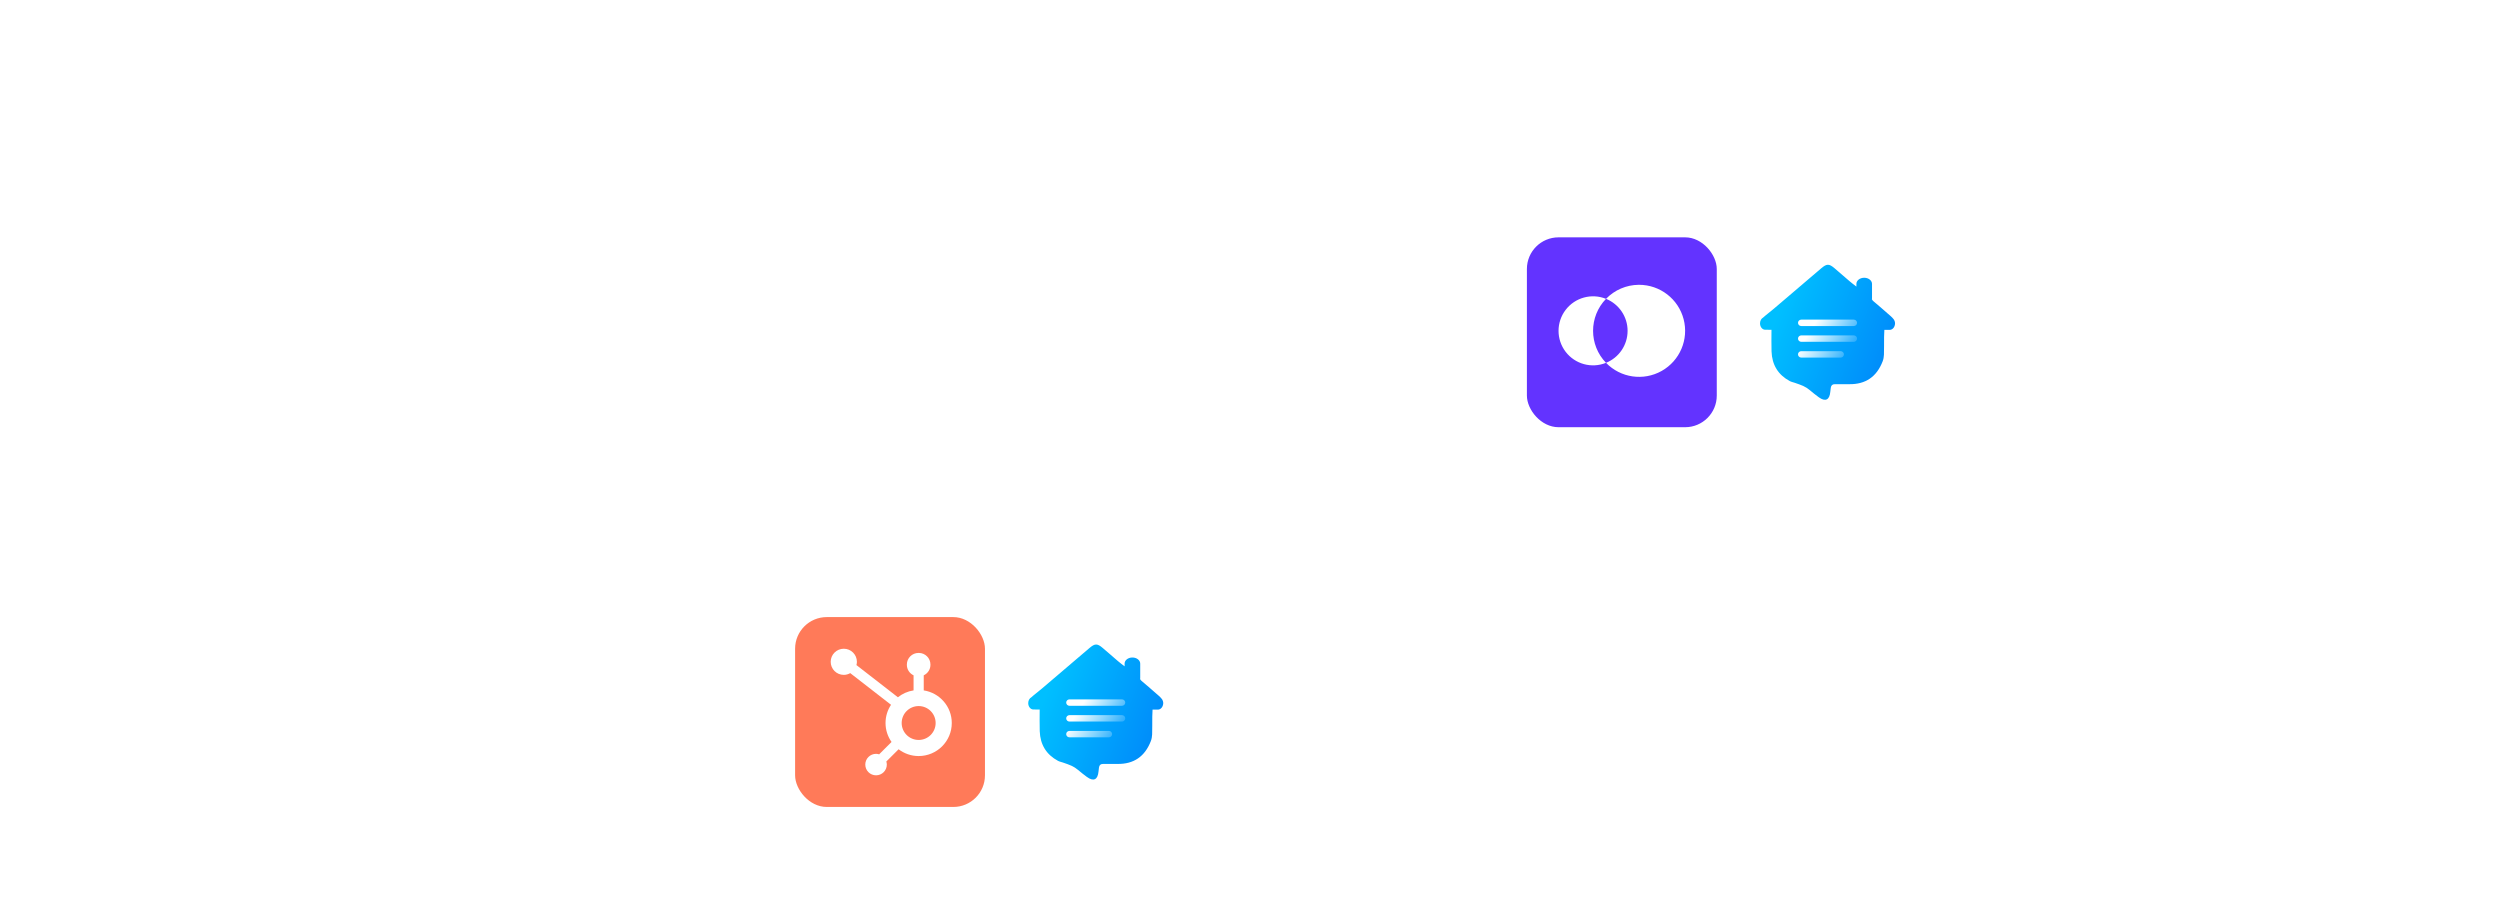<svg width="632" height="232" viewBox="0 0 632 232" fill="none" xmlns="http://www.w3.org/2000/svg">
<g filter="url(#filter0_b_1983_1003)">
<rect x="185" y="140" width="375" height="80" rx="16" fill="white" fill-opacity="0.1"/>
<rect x="185.5" y="140.5" width="374" height="79" rx="15.5" stroke="white" stroke-opacity="0.3"/>
<rect x="185.5" y="140.5" width="374" height="79" rx="15.5" stroke="url(#paint0_radial_1983_1003)"/>
<rect x="201" y="156" width="48" height="48" rx="8" fill="#FF7A59"/>
<path fill-rule="evenodd" clip-rule="evenodd" d="M232.236 187.06C229.865 187.06 227.943 185.142 227.943 182.777C227.943 180.412 229.865 178.494 232.236 178.494C234.607 178.494 236.529 180.412 236.529 182.777C236.529 185.142 234.607 187.06 232.236 187.06ZM233.521 174.532V170.722C234.518 170.252 235.216 169.246 235.216 168.079V167.991C235.216 166.38 233.895 165.061 232.279 165.061H232.192C230.577 165.061 229.255 166.38 229.255 167.991V168.079C229.255 169.246 229.953 170.253 230.95 170.723V174.532C229.466 174.761 228.11 175.372 226.992 176.27L216.507 168.133C216.576 167.868 216.624 167.595 216.625 167.308C216.626 165.484 215.146 164.002 213.316 164C211.487 163.998 210.002 165.475 210 167.3C209.998 169.125 211.478 170.607 213.308 170.609C213.904 170.61 214.456 170.441 214.94 170.166L225.253 178.171C224.377 179.492 223.862 181.074 223.862 182.777C223.862 184.56 224.427 186.21 225.381 187.566L222.245 190.696C221.997 190.621 221.74 190.569 221.467 190.569C219.964 190.569 218.745 191.785 218.745 193.285C218.745 194.784 219.964 196 221.467 196C222.971 196 224.189 194.784 224.189 193.285C224.189 193.013 224.137 192.756 224.063 192.509L227.165 189.414C228.573 190.486 230.327 191.13 232.236 191.13C236.86 191.13 240.609 187.39 240.609 182.777C240.609 178.601 237.533 175.15 233.521 174.532Z" fill="white"/>
<rect x="253" y="156" width="48" height="48" rx="8" fill="url(#paint1_linear_1983_1003)"/>
<path d="M293.865 176.948C293.85 176.908 293.827 176.867 293.804 176.835C293.796 176.819 293.781 176.803 293.773 176.795C293.735 176.739 293.704 176.683 293.658 176.634C293.243 176.104 292.689 175.686 292.182 175.236C290.991 174.191 289.807 173.146 288.585 172.133C288.409 171.98 288.293 171.827 288.216 171.666C288.232 171.586 288.247 171.514 288.247 171.433V167.768C288.247 166.916 287.363 166.216 286.272 166.216C285.181 166.216 284.297 166.908 284.297 167.768V168.451C283.69 167.985 283.129 167.567 282.606 167.117C281.315 166.023 280.047 164.906 278.763 163.805C277.387 162.631 276.796 162.647 275.405 163.829C271.408 167.237 267.419 170.646 263.423 174.046C262.693 174.665 261.947 175.252 261.202 175.855C261.017 176.007 260.864 176.144 260.725 176.273C260.264 176.522 259.941 177.077 259.934 177.728C259.926 178.62 260.51 179.36 261.24 179.36H261.54C261.74 179.376 261.955 179.376 262.209 179.368L262.831 179.376C262.831 181.281 262.785 183.057 262.846 184.834C262.962 188.266 264.537 190.766 267.45 192.334C267.834 192.543 268.303 192.631 268.703 192.768C270.509 193.387 271.4 193.693 272.53 194.641C273.268 195.26 274.014 195.863 274.79 196.426C276.45 197.632 277.518 197.117 277.703 195.043C277.733 194.697 277.772 194.352 277.826 194.006C277.918 193.395 278.256 193.114 278.855 193.122C280.077 193.138 281.299 193.106 282.521 193.122C286.572 193.17 289.415 191.297 290.937 187.334C291.137 186.811 291.244 186.225 291.26 185.662C291.306 184.151 291.283 182.639 291.298 181.128C291.306 180.557 291.344 179.987 291.367 179.384C291.398 179.384 291.421 179.384 291.452 179.384L292.697 179.392C293.35 179.4 293.896 178.837 294.027 178.097C294.111 177.744 294.065 177.342 293.865 176.948Z" fill="url(#paint2_linear_1983_1003)"/>
<g filter="url(#filter1_b_1983_1003)">
<path d="M269.533 181.6C269.533 181.151 269.905 180.788 270.363 180.788H283.637C284.095 180.788 284.467 181.151 284.467 181.6C284.467 182.049 284.095 182.412 283.637 182.412H270.363C269.905 182.412 269.533 182.049 269.533 181.6Z" fill="url(#paint3_linear_1983_1003)"/>
<path d="M269.533 177.612C269.533 177.164 269.905 176.8 270.363 176.8H283.637C284.095 176.8 284.467 177.164 284.467 177.612C284.467 178.061 284.095 178.425 283.637 178.425H270.363C269.905 178.425 269.533 178.061 269.533 177.612Z" fill="url(#paint4_linear_1983_1003)"/>
<path d="M269.533 185.588C269.533 185.139 269.905 184.775 270.363 184.775H280.318C280.777 184.775 281.148 185.139 281.148 185.588C281.148 186.036 280.777 186.4 280.318 186.4H270.363C269.905 186.4 269.533 186.036 269.533 185.588Z" fill="url(#paint5_linear_1983_1003)"/>
</g>
<path d="M325.658 170.778H319.988L318.854 174H317.18L321.932 161.13H323.732L328.466 174H326.792L325.658 170.778ZM320.528 169.338H325.136L322.85 162.624H322.814L320.528 169.338ZM335.465 164.82H336.905V174H335.465V172.902H335.429C334.943 173.55 333.971 174.252 332.405 174.252C330.731 174.252 329.327 173.334 329.327 171.228V164.82H330.767V170.868C330.767 172.056 331.325 172.992 332.765 172.992C334.385 172.992 335.465 171.966 335.465 170.544V164.82ZM342.886 166.08H341.086V171.606C341.086 172.65 341.662 172.83 342.886 172.74V174C342.562 174.072 342.184 174.108 341.806 174.108C340.582 174.108 339.646 173.622 339.646 171.75V166.08H338.296V164.82H339.646V161.76H341.086V164.82H342.886V166.08ZM348.282 174.252C345.474 174.252 343.782 172.272 343.782 169.41C343.782 166.548 345.474 164.568 348.282 164.568C351.072 164.568 352.764 166.548 352.764 169.41C352.764 172.272 351.072 174.252 348.282 174.252ZM348.282 172.992C350.334 172.992 351.324 171.372 351.324 169.41C351.324 167.448 350.334 165.828 348.282 165.828C346.212 165.828 345.222 167.448 345.222 169.41C345.222 171.372 346.212 172.992 348.282 172.992ZM353.913 168.69H358.737V170.13H353.913V168.69ZM364.42 164.568C364.762 164.568 365.014 164.586 365.266 164.622V166.062H365.23C363.232 165.738 361.846 167.142 361.846 169.104V174H360.406V164.82H361.846V166.638H361.882C362.368 165.432 363.106 164.568 364.42 164.568ZM370.13 172.992C371.966 172.992 372.65 171.804 372.812 171.174H374.252C373.784 172.884 372.47 174.252 370.184 174.252C367.394 174.252 365.702 172.29 365.702 169.41C365.702 166.35 367.43 164.568 370.112 164.568C372.992 164.568 374.396 166.53 374.396 169.788H367.142C367.142 171.444 368.132 172.992 370.13 172.992ZM370.112 165.828C368.384 165.828 367.142 167.052 367.142 168.528H372.956C372.956 167.052 371.84 165.828 370.112 165.828ZM380.214 164.568C382.482 164.568 384.318 166.386 384.318 169.41C384.318 172.434 382.482 174.252 380.214 174.252C378.702 174.252 377.838 173.604 377.298 172.812H377.262V177.096H375.822V164.82H377.262V165.954H377.298C377.838 165.252 378.702 164.568 380.214 164.568ZM380.034 172.992C381.924 172.992 382.878 171.21 382.878 169.41C382.878 167.61 381.924 165.828 380.034 165.828C378.324 165.828 377.262 167.25 377.262 169.41C377.262 171.57 378.324 172.992 380.034 172.992ZM385.878 161.13H387.318V174H385.878V161.13ZM397.133 164.82L393.209 174.756C392.813 175.746 392.345 177.096 390.653 177.096C390.077 177.096 389.663 176.988 389.429 176.916V175.836H389.645C390.437 175.908 390.995 175.854 391.481 175.332C391.859 174.918 392.237 174.144 391.877 173.244L388.403 164.82H390.023L392.831 172.308H392.867L395.513 164.82H397.133ZM405.763 166.08H403.963V171.606C403.963 172.65 404.539 172.83 405.763 172.74V174C405.439 174.072 405.061 174.108 404.683 174.108C403.459 174.108 402.523 173.622 402.523 171.75V166.08H401.173V164.82H402.523V161.76H403.963V164.82H405.763V166.08ZM411.159 174.252C408.351 174.252 406.659 172.272 406.659 169.41C406.659 166.548 408.351 164.568 411.159 164.568C413.949 164.568 415.641 166.548 415.641 169.41C415.641 172.272 413.949 174.252 411.159 174.252ZM411.159 172.992C413.211 172.992 414.201 171.372 414.201 169.41C414.201 167.448 413.211 165.828 411.159 165.828C409.089 165.828 408.099 167.448 408.099 169.41C408.099 171.372 409.089 172.992 411.159 172.992ZM419.781 164.82H421.365L423.453 172.434H423.489L425.541 164.82H427.071L429.141 172.434H429.177L431.265 164.82H432.849L429.915 174H428.385L426.315 166.422H426.279L424.245 174H422.715L419.781 164.82ZM437.648 172.992C439.484 172.992 440.168 171.804 440.33 171.174H441.77C441.302 172.884 439.988 174.252 437.702 174.252C434.912 174.252 433.22 172.29 433.22 169.41C433.22 166.35 434.948 164.568 437.63 164.568C440.51 164.568 441.914 166.53 441.914 169.788H434.66C434.66 171.444 435.65 172.992 437.648 172.992ZM437.63 165.828C435.902 165.828 434.66 167.052 434.66 168.528H440.474C440.474 167.052 439.358 165.828 437.63 165.828ZM447.696 164.568C450 164.568 451.836 166.386 451.836 169.41C451.836 172.434 450 174.252 447.696 174.252C446.22 174.252 445.356 173.568 444.816 172.866H444.78V174H443.34V161.13H444.78V166.008H444.816C445.356 165.216 446.22 164.568 447.696 164.568ZM447.552 172.992C449.442 172.992 450.396 171.21 450.396 169.41C450.396 167.61 449.442 165.828 447.552 165.828C445.842 165.828 444.78 167.25 444.78 169.41C444.78 171.57 445.842 172.992 447.552 172.992ZM457.015 168.546C458.653 168.942 460.507 169.212 460.507 171.48C460.507 173.154 458.977 174.252 456.889 174.252C454.081 174.252 452.785 172.92 452.695 170.94H454.135C454.225 171.966 454.585 172.992 456.889 172.992C458.455 172.992 459.067 172.182 459.067 171.57C459.067 170.238 457.861 170.166 456.547 169.842C455.143 169.5 453.055 169.338 453.055 167.178C453.055 165.738 454.333 164.568 456.493 164.568C458.779 164.568 460.003 165.864 460.147 167.448H458.707C458.563 166.746 458.221 165.828 456.493 165.828C455.197 165.828 454.495 166.35 454.495 167.07C454.495 168.15 455.737 168.24 457.015 168.546ZM462.802 163.038C462.406 163.038 461.902 162.732 461.902 162.174C461.902 161.616 462.406 161.31 462.802 161.31C463.216 161.31 463.702 161.616 463.702 162.174C463.702 162.732 463.216 163.038 462.802 163.038ZM462.082 164.82H463.522V174H462.082V164.82ZM469.677 166.08H467.877V171.606C467.877 172.65 468.453 172.83 469.677 172.74V174C469.353 174.072 468.975 174.108 468.597 174.108C467.373 174.108 466.437 173.622 466.437 171.75V166.08H465.087V164.82H466.437V161.76H467.877V164.82H469.677V166.08ZM475.001 172.992C476.837 172.992 477.521 171.804 477.683 171.174H479.123C478.655 172.884 477.341 174.252 475.055 174.252C472.265 174.252 470.573 172.29 470.573 169.41C470.573 166.35 472.301 164.568 474.983 164.568C477.863 164.568 479.267 166.53 479.267 169.788H472.013C472.013 171.444 473.003 172.992 475.001 172.992ZM474.983 165.828C473.255 165.828 472.013 167.052 472.013 168.528H477.827C477.827 167.052 476.711 165.828 474.983 165.828ZM490.813 168.132C490.741 167.124 490.057 165.828 488.221 165.828C486.043 165.828 485.215 167.682 485.215 169.41C485.215 171.138 486.043 172.992 488.221 172.992C490.075 172.992 490.741 171.714 490.813 170.616H492.253C492.127 172.704 490.489 174.252 488.221 174.252C485.539 174.252 483.775 172.29 483.775 169.41C483.775 166.53 485.539 164.568 488.221 164.568C490.489 164.568 492.037 166.08 492.253 168.132H490.813ZM497.609 174.252C494.801 174.252 493.109 172.272 493.109 169.41C493.109 166.548 494.801 164.568 497.609 164.568C500.399 164.568 502.091 166.548 502.091 169.41C502.091 172.272 500.399 174.252 497.609 174.252ZM497.609 172.992C499.661 172.992 500.651 171.372 500.651 169.41C500.651 167.448 499.661 165.828 497.609 165.828C495.539 165.828 494.549 167.448 494.549 169.41C494.549 171.372 495.539 172.992 497.609 172.992ZM508.045 164.568C509.719 164.568 511.123 165.486 511.123 167.592V174H509.683V167.952C509.683 166.764 509.125 165.828 507.685 165.828C506.065 165.828 504.985 166.854 504.985 168.276V174H503.545V164.82H504.985V165.918H505.021C505.507 165.27 506.479 164.568 508.045 164.568ZM516.875 166.08H515.075V171.606C515.075 172.65 515.651 172.83 516.875 172.74V174C516.551 174.072 516.173 174.108 515.795 174.108C514.571 174.108 513.635 173.622 513.635 171.75V166.08H512.285V164.82H513.635V161.76H515.075V164.82H516.875V166.08ZM523.997 167.16C523.997 166.44 523.601 165.828 522.125 165.828C520.379 165.828 519.803 166.332 519.713 167.664H518.273C518.363 165.9 519.461 164.568 522.125 164.568C523.871 164.568 525.437 165.252 525.437 167.466V171.93C525.437 172.65 525.563 173.046 526.481 172.938V173.946C526.103 174.072 525.905 174.09 525.635 174.09C524.771 174.09 524.249 173.856 523.997 172.848H523.961C523.385 173.712 522.359 174.252 520.847 174.252C518.993 174.252 517.823 173.19 517.823 171.642C517.823 169.554 519.371 169.014 521.747 168.564C523.295 168.276 523.997 168.078 523.997 167.16ZM520.991 172.992C522.701 172.992 523.997 172.218 523.997 170.454V168.924C523.727 169.194 522.845 169.446 521.873 169.644C520.091 170.022 519.263 170.472 519.263 171.57C519.263 172.47 519.803 172.992 520.991 172.992ZM534.072 168.132C534 167.124 533.316 165.828 531.48 165.828C529.302 165.828 528.474 167.682 528.474 169.41C528.474 171.138 529.302 172.992 531.48 172.992C533.334 172.992 534 171.714 534.072 170.616H535.512C535.386 172.704 533.748 174.252 531.48 174.252C528.798 174.252 527.034 172.29 527.034 169.41C527.034 166.53 528.798 164.568 531.48 164.568C533.748 164.568 535.296 166.08 535.512 168.132H534.072ZM540.886 166.08H539.086V171.606C539.086 172.65 539.662 172.83 540.886 172.74V174C540.562 174.072 540.184 174.108 539.806 174.108C538.582 174.108 537.646 173.622 537.646 171.75V166.08H536.296V164.82H537.646V161.76H539.086V164.82H540.886V166.08ZM321.86 187.39C320.636 187.3 320.114 187.48 320.114 188.524V189.82H321.86V191.08H320.114V199H318.674V191.08H317.396V189.82H318.674V188.38C318.674 186.508 319.61 186.022 320.834 186.022C321.158 186.022 321.536 186.058 321.86 186.13V187.39ZM326.978 199.252C324.17 199.252 322.478 197.272 322.478 194.41C322.478 191.548 324.17 189.568 326.978 189.568C329.768 189.568 331.46 191.548 331.46 194.41C331.46 197.272 329.768 199.252 326.978 199.252ZM326.978 197.992C329.03 197.992 330.02 196.372 330.02 194.41C330.02 192.448 329.03 190.828 326.978 190.828C324.908 190.828 323.918 192.448 323.918 194.41C323.918 196.372 324.908 197.992 326.978 197.992ZM336.928 189.568C337.27 189.568 337.522 189.586 337.774 189.622V191.062H337.738C335.74 190.738 334.354 192.142 334.354 194.104V199H332.914V189.82H334.354V191.638H334.39C334.876 190.432 335.614 189.568 336.928 189.568ZM348.678 189.568C350.532 189.568 351.432 190.666 351.432 192.592V199H349.992V192.952C349.992 191.764 349.758 190.828 348.318 190.828C346.878 190.828 345.978 191.854 345.978 193.276V199H344.538V192.952C344.538 191.764 344.304 190.828 342.864 190.828C341.424 190.828 340.524 191.854 340.524 193.276V199H339.084V189.82H340.524V190.918H340.56C341.046 190.27 341.838 189.568 343.224 189.568C344.538 189.568 345.294 190.126 345.672 191.152H345.708C346.338 190.288 347.292 189.568 348.678 189.568ZM357.083 193.546C358.721 193.942 360.575 194.212 360.575 196.48C360.575 198.154 359.045 199.252 356.957 199.252C354.149 199.252 352.853 197.92 352.763 195.94H354.203C354.293 196.966 354.653 197.992 356.957 197.992C358.523 197.992 359.135 197.182 359.135 196.57C359.135 195.238 357.929 195.166 356.615 194.842C355.211 194.5 353.123 194.338 353.123 192.178C353.123 190.738 354.401 189.568 356.561 189.568C358.847 189.568 360.071 190.864 360.215 192.448H358.775C358.631 191.746 358.289 190.828 356.561 190.828C355.265 190.828 354.563 191.35 354.563 192.07C354.563 193.15 355.805 193.24 357.083 193.546ZM371.658 189.82H373.098V199H371.658V197.902H371.622C371.136 198.55 370.164 199.252 368.598 199.252C366.924 199.252 365.52 198.334 365.52 196.228V189.82H366.96V195.868C366.96 197.056 367.518 197.992 368.958 197.992C370.578 197.992 371.658 196.966 371.658 195.544V189.82ZM378.81 193.546C380.448 193.942 382.302 194.212 382.302 196.48C382.302 198.154 380.772 199.252 378.684 199.252C375.876 199.252 374.58 197.92 374.49 195.94H375.93C376.02 196.966 376.38 197.992 378.684 197.992C380.25 197.992 380.862 197.182 380.862 196.57C380.862 195.238 379.656 195.166 378.342 194.842C376.938 194.5 374.85 194.338 374.85 192.178C374.85 190.738 376.128 189.568 378.288 189.568C380.574 189.568 381.798 190.864 381.942 192.448H380.502C380.358 191.746 380.016 190.828 378.288 190.828C376.992 190.828 376.29 191.35 376.29 192.07C376.29 193.15 377.532 193.24 378.81 193.546ZM384.597 188.038C384.201 188.038 383.697 187.732 383.697 187.174C383.697 186.616 384.201 186.31 384.597 186.31C385.011 186.31 385.497 186.616 385.497 187.174C385.497 187.732 385.011 188.038 384.597 188.038ZM383.877 189.82H385.317V199H383.877V189.82ZM391.976 189.568C393.65 189.568 395.054 190.486 395.054 192.592V199H393.614V192.952C393.614 191.764 393.056 190.828 391.616 190.828C389.996 190.828 388.916 191.854 388.916 193.276V199H387.476V189.82H388.916V190.918H388.952C389.438 190.27 390.41 189.568 391.976 189.568ZM403.52 189.82H404.96V198.496C404.96 200.944 403.412 202.186 400.892 202.186C398.372 202.186 396.878 200.854 396.734 199.288H398.174C398.354 200.224 399.11 200.926 400.82 200.926C402.53 200.926 403.52 200.188 403.52 198.478V197.092H403.484C402.944 197.884 402.08 198.532 400.568 198.532C398.3 198.532 396.464 197.074 396.464 194.05C396.464 191.026 398.3 189.568 400.568 189.568C402.08 189.568 402.944 190.252 403.484 190.954H403.52V189.82ZM400.748 197.272C402.458 197.272 403.52 196.21 403.52 194.05C403.52 191.89 402.458 190.828 400.748 190.828C398.858 190.828 397.904 192.25 397.904 194.05C397.904 195.85 398.858 197.272 400.748 197.272ZM410.755 186.13H412.375V191.602H419.251V186.13H420.871V199H419.251V193.042H412.375V199H410.755V186.13ZM429.156 189.82H430.596V199H429.156V197.902H429.12C428.634 198.55 427.662 199.252 426.096 199.252C424.422 199.252 423.018 198.334 423.018 196.228V189.82H424.458V195.868C424.458 197.056 425.016 197.992 426.456 197.992C428.076 197.992 429.156 196.966 429.156 195.544V189.82ZM436.938 189.568C439.242 189.568 441.078 191.386 441.078 194.41C441.078 197.434 439.242 199.252 436.938 199.252C435.462 199.252 434.598 198.568 434.058 197.866H434.022V199H432.582V186.13H434.022V191.008H434.058C434.598 190.216 435.462 189.568 436.938 189.568ZM436.794 197.992C438.684 197.992 439.638 196.21 439.638 194.41C439.638 192.61 438.684 190.828 436.794 190.828C435.084 190.828 434.022 192.25 434.022 194.41C434.022 196.57 435.084 197.992 436.794 197.992ZM447.373 191.494C450.271 192.214 452.161 192.7 452.161 195.634C452.161 197.506 450.775 199.252 447.517 199.252C444.475 199.252 442.117 197.632 441.937 194.68H443.557C443.737 196.444 444.817 197.812 447.517 197.812C449.749 197.812 450.541 196.786 450.541 195.634C450.541 193.87 449.587 193.546 446.707 192.88C444.781 192.43 442.477 191.764 442.477 189.262C442.477 187.228 444.043 185.878 446.887 185.878C449.623 185.878 451.531 187.282 451.747 189.946H450.127C449.893 188.218 448.921 187.318 446.887 187.318C445.069 187.318 444.097 188.02 444.097 189.082C444.097 190.792 445.483 191.026 447.373 191.494ZM458.191 189.568C460.459 189.568 462.295 191.386 462.295 194.41C462.295 197.434 460.459 199.252 458.191 199.252C456.679 199.252 455.815 198.604 455.275 197.812H455.239V202.096H453.799V189.82H455.239V190.954H455.275C455.815 190.252 456.679 189.568 458.191 189.568ZM458.011 197.992C459.901 197.992 460.855 196.21 460.855 194.41C460.855 192.61 459.901 190.828 458.011 190.828C456.301 190.828 455.239 192.25 455.239 194.41C455.239 196.57 456.301 197.992 458.011 197.992ZM467.779 199.252C464.971 199.252 463.279 197.272 463.279 194.41C463.279 191.548 464.971 189.568 467.779 189.568C470.569 189.568 472.261 191.548 472.261 194.41C472.261 197.272 470.569 199.252 467.779 199.252ZM467.779 197.992C469.831 197.992 470.821 196.372 470.821 194.41C470.821 192.448 469.831 190.828 467.779 190.828C465.709 190.828 464.719 192.448 464.719 194.41C464.719 196.372 465.709 197.992 467.779 197.992ZM477.535 191.08H475.735V196.606C475.735 197.65 476.311 197.83 477.535 197.74V199C477.211 199.072 476.833 199.108 476.455 199.108C475.231 199.108 474.295 198.622 474.295 196.75V191.08H472.945V189.82H474.295V186.76H475.735V189.82H477.535V191.08Z" fill="white"/>
</g>
<g filter="url(#filter2_b_1983_1003)">
<rect x="72" y="44" width="430" height="80" rx="16" fill="white" fill-opacity="0.1"/>
<rect x="72.5" y="44.5" width="429" height="79" rx="15.5" stroke="white" stroke-opacity="0.3"/>
<rect x="72.5" y="44.5" width="429" height="79" rx="15.5" stroke="url(#paint6_radial_1983_1003)"/>
<path d="M92.68 78V66.57H88.396V65.13H98.584V66.57H94.3V78H92.68ZM102.637 68.568C102.979 68.568 103.231 68.586 103.483 68.622V70.062H103.447C101.449 69.738 100.063 71.142 100.063 73.104V78H98.623V68.82H100.063V70.638H100.099C100.585 69.432 101.323 68.568 102.637 68.568ZM110.057 71.16C110.057 70.44 109.661 69.828 108.185 69.828C106.439 69.828 105.863 70.332 105.773 71.664H104.333C104.423 69.9 105.521 68.568 108.185 68.568C109.931 68.568 111.497 69.252 111.497 71.466V75.93C111.497 76.65 111.623 77.046 112.541 76.938V77.946C112.163 78.072 111.965 78.09 111.695 78.09C110.831 78.09 110.309 77.856 110.057 76.848H110.021C109.445 77.712 108.419 78.252 106.907 78.252C105.053 78.252 103.883 77.19 103.883 75.642C103.883 73.554 105.431 73.014 107.807 72.564C109.355 72.276 110.057 72.078 110.057 71.16ZM107.051 76.992C108.761 76.992 110.057 76.218 110.057 74.454V72.924C109.787 73.194 108.905 73.446 107.933 73.644C106.151 74.022 105.323 74.472 105.323 75.57C105.323 76.47 105.863 76.992 107.051 76.992ZM118.117 68.568C119.791 68.568 121.195 69.486 121.195 71.592V78H119.755V71.952C119.755 70.764 119.197 69.828 117.757 69.828C116.137 69.828 115.057 70.854 115.057 72.276V78H113.617V68.82H115.057V69.918H115.093C115.579 69.27 116.551 68.568 118.117 68.568ZM126.853 72.546C128.491 72.942 130.345 73.212 130.345 75.48C130.345 77.154 128.815 78.252 126.727 78.252C123.919 78.252 122.623 76.92 122.533 74.94H123.973C124.063 75.966 124.423 76.992 126.727 76.992C128.293 76.992 128.905 76.182 128.905 75.57C128.905 74.238 127.699 74.166 126.385 73.842C124.981 73.5 122.893 73.338 122.893 71.178C122.893 69.738 124.171 68.568 126.331 68.568C128.617 68.568 129.841 69.864 129.985 71.448H128.545C128.401 70.746 128.059 69.828 126.331 69.828C125.035 69.828 124.333 70.35 124.333 71.07C124.333 72.15 125.575 72.24 126.853 72.546ZM138.432 72.132C138.36 71.124 137.676 69.828 135.84 69.828C133.662 69.828 132.834 71.682 132.834 73.41C132.834 75.138 133.662 76.992 135.84 76.992C137.694 76.992 138.36 75.714 138.432 74.616H139.872C139.746 76.704 138.108 78.252 135.84 78.252C133.158 78.252 131.394 76.29 131.394 73.41C131.394 70.53 133.158 68.568 135.84 68.568C138.108 68.568 139.656 70.08 139.872 72.132H138.432ZM145.264 68.568C145.606 68.568 145.858 68.586 146.11 68.622V70.062H146.074C144.076 69.738 142.69 71.142 142.69 73.104V78H141.25V68.82H142.69V70.638H142.726C143.212 69.432 143.95 68.568 145.264 68.568ZM148.32 67.038C147.924 67.038 147.42 66.732 147.42 66.174C147.42 65.616 147.924 65.31 148.32 65.31C148.734 65.31 149.22 65.616 149.22 66.174C149.22 66.732 148.734 67.038 148.32 67.038ZM147.6 68.82H149.04V78H147.6V68.82ZM155.379 68.568C157.683 68.568 159.519 70.386 159.519 73.41C159.519 76.434 157.683 78.252 155.379 78.252C153.903 78.252 153.039 77.568 152.499 76.866H152.463V78H151.023V65.13H152.463V70.008H152.499C153.039 69.216 153.903 68.568 155.379 68.568ZM155.235 76.992C157.125 76.992 158.079 75.21 158.079 73.41C158.079 71.61 157.125 69.828 155.235 69.828C153.525 69.828 152.463 71.25 152.463 73.41C152.463 75.57 153.525 76.992 155.235 76.992ZM164.878 76.992C166.714 76.992 167.398 75.804 167.56 75.174H169C168.532 76.884 167.218 78.252 164.932 78.252C162.142 78.252 160.45 76.29 160.45 73.41C160.45 70.35 162.178 68.568 164.86 68.568C167.74 68.568 169.144 70.53 169.144 73.788H161.89C161.89 75.444 162.88 76.992 164.878 76.992ZM164.86 69.828C163.132 69.828 161.89 71.052 161.89 72.528H167.704C167.704 71.052 166.588 69.828 164.86 69.828ZM183.894 78H182.184L181.158 76.74C180.312 77.658 179.196 78.252 177.738 78.252C175.272 78.252 173.886 76.794 173.886 74.832C173.886 72.96 175.182 71.862 176.496 71.034C175.614 69.936 175.002 69.018 175.002 67.848C175.002 66.39 175.956 64.896 178.026 64.878C179.97 64.86 181.05 66.39 181.05 67.848C181.05 69.306 180.078 70.224 178.404 71.232L181.032 74.472C181.392 73.698 181.644 72.816 181.77 71.916H183.21C183.048 73.14 182.67 74.49 181.986 75.642L183.894 78ZM178.026 66.318C177.018 66.318 176.442 67.074 176.442 67.956C176.442 68.73 176.982 69.486 177.666 70.332C178.854 69.63 179.61 69.054 179.61 67.956C179.61 67.074 179.034 66.318 178.026 66.318ZM177.738 76.812C178.8 76.812 179.628 76.362 180.258 75.642L177.216 71.934C176.064 72.708 175.326 73.608 175.326 74.832C175.326 75.858 176.154 76.812 177.738 76.812ZM192.356 68.568C192.698 68.568 192.95 68.586 193.202 68.622V70.062H193.166C191.168 69.738 189.782 71.142 189.782 73.104V78H188.342V68.82H189.782V70.638H189.818C190.304 69.432 191.042 68.568 192.356 68.568ZM198.066 76.992C199.902 76.992 200.586 75.804 200.748 75.174H202.188C201.72 76.884 200.406 78.252 198.12 78.252C195.33 78.252 193.638 76.29 193.638 73.41C193.638 70.35 195.366 68.568 198.048 68.568C200.928 68.568 202.332 70.53 202.332 73.788H195.078C195.078 75.444 196.068 76.992 198.066 76.992ZM198.048 69.828C196.32 69.828 195.078 71.052 195.078 72.528H200.892C200.892 71.052 199.776 69.828 198.048 69.828ZM207.484 72.546C209.122 72.942 210.976 73.212 210.976 75.48C210.976 77.154 209.446 78.252 207.358 78.252C204.55 78.252 203.254 76.92 203.164 74.94H204.604C204.694 75.966 205.054 76.992 207.358 76.992C208.924 76.992 209.536 76.182 209.536 75.57C209.536 74.238 208.33 74.166 207.016 73.842C205.612 73.5 203.524 73.338 203.524 71.178C203.524 69.738 204.802 68.568 206.962 68.568C209.248 68.568 210.472 69.864 210.616 71.448H209.176C209.032 70.746 208.69 69.828 206.962 69.828C205.666 69.828 204.964 70.35 204.964 71.07C204.964 72.15 206.206 72.24 207.484 72.546ZM216.763 68.568C219.031 68.568 220.867 70.386 220.867 73.41C220.867 76.434 219.031 78.252 216.763 78.252C215.251 78.252 214.387 77.604 213.847 76.812H213.811V81.096H212.371V68.82H213.811V69.954H213.847C214.387 69.252 215.251 68.568 216.763 68.568ZM216.583 76.992C218.473 76.992 219.427 75.21 219.427 73.41C219.427 71.61 218.473 69.828 216.583 69.828C214.873 69.828 213.811 71.25 213.811 73.41C213.811 75.57 214.873 76.992 216.583 76.992ZM226.351 78.252C223.543 78.252 221.851 76.272 221.851 73.41C221.851 70.548 223.543 68.568 226.351 68.568C229.141 68.568 230.833 70.548 230.833 73.41C230.833 76.272 229.141 78.252 226.351 78.252ZM226.351 76.992C228.403 76.992 229.393 75.372 229.393 73.41C229.393 71.448 228.403 69.828 226.351 69.828C224.281 69.828 223.291 71.448 223.291 73.41C223.291 75.372 224.281 76.992 226.351 76.992ZM236.787 68.568C238.461 68.568 239.865 69.486 239.865 71.592V78H238.425V71.952C238.425 70.764 237.867 69.828 236.427 69.828C234.807 69.828 233.727 70.854 233.727 72.276V78H232.287V68.82H233.727V69.918H233.763C234.249 69.27 235.221 68.568 236.787 68.568ZM248.331 65.13H249.771V78H248.331V76.866H248.295C247.755 77.568 246.891 78.252 245.415 78.252C243.111 78.252 241.275 76.434 241.275 73.41C241.275 70.386 243.111 68.568 245.415 68.568C246.891 68.568 247.755 69.216 248.295 70.008H248.331V65.13ZM245.559 76.992C247.269 76.992 248.331 75.57 248.331 73.41C248.331 71.25 247.269 69.828 245.559 69.828C243.669 69.828 242.715 71.61 242.715 73.41C242.715 75.21 243.669 76.992 245.559 76.992ZM259.345 70.08H257.545V75.606C257.545 76.65 258.121 76.83 259.345 76.74V78C259.021 78.072 258.643 78.108 258.265 78.108C257.041 78.108 256.105 77.622 256.105 75.75V70.08H254.755V68.82H256.105V65.76H257.545V68.82H259.345V70.08ZM264.741 78.252C261.933 78.252 260.241 76.272 260.241 73.41C260.241 70.548 261.933 68.568 264.741 68.568C267.531 68.568 269.223 70.548 269.223 73.41C269.223 76.272 267.531 78.252 264.741 78.252ZM264.741 76.992C266.793 76.992 267.783 75.372 267.783 73.41C267.783 71.448 266.793 69.828 264.741 69.828C262.671 69.828 261.681 71.448 261.681 73.41C261.681 75.372 262.671 76.992 264.741 76.992ZM280.311 78.252C276.531 78.252 274.011 75.426 274.011 71.556C274.011 67.686 276.531 64.878 280.311 64.878C284.091 64.878 286.611 67.686 286.611 71.556C286.611 75.426 284.091 78.252 280.311 78.252ZM280.311 76.812C283.551 76.812 284.991 74.328 284.991 71.556C284.991 68.784 283.551 66.318 280.311 66.318C277.071 66.318 275.631 68.784 275.631 71.556C275.631 74.328 277.071 76.812 280.311 76.812ZM292.718 68.568C294.986 68.568 296.822 70.386 296.822 73.41C296.822 76.434 294.986 78.252 292.718 78.252C291.206 78.252 290.342 77.604 289.802 76.812H289.766V81.096H288.326V68.82H289.766V69.954H289.802C290.342 69.252 291.206 68.568 292.718 68.568ZM292.538 76.992C294.428 76.992 295.382 75.21 295.382 73.41C295.382 71.61 294.428 69.828 292.538 69.828C290.828 69.828 289.766 71.25 289.766 73.41C289.766 75.57 290.828 76.992 292.538 76.992ZM302.234 76.992C304.07 76.992 304.754 75.804 304.916 75.174H306.356C305.888 76.884 304.574 78.252 302.288 78.252C299.498 78.252 297.806 76.29 297.806 73.41C297.806 70.35 299.534 68.568 302.216 68.568C305.096 68.568 306.5 70.53 306.5 73.788H299.246C299.246 75.444 300.236 76.992 302.234 76.992ZM302.216 69.828C300.488 69.828 299.246 71.052 299.246 72.528H305.06C305.06 71.052 303.944 69.828 302.216 69.828ZM312.426 68.568C314.1 68.568 315.504 69.486 315.504 71.592V78H314.064V71.952C314.064 70.764 313.506 69.828 312.066 69.828C310.446 69.828 309.366 70.854 309.366 72.276V78H307.926V68.82H309.366V69.918H309.402C309.888 69.27 310.86 68.568 312.426 68.568ZM321.255 78V65.13H326.367C328.725 65.13 330.543 66.174 330.543 68.874C330.543 71.574 328.725 72.618 326.367 72.618H322.875V78H321.255ZM322.875 66.57V71.178H326.547C328.149 71.178 328.923 70.44 328.923 68.874C328.923 67.308 328.149 66.57 326.547 66.57H322.875ZM336.385 68.568C338.059 68.568 339.463 69.486 339.463 71.592V78H338.023V71.952C338.023 70.764 337.465 69.828 336.025 69.828C334.405 69.828 333.325 70.854 333.325 72.276V78H331.885V65.13H333.325V69.918H333.361C333.847 69.27 334.819 68.568 336.385 68.568ZM345.372 78.252C342.564 78.252 340.872 76.272 340.872 73.41C340.872 70.548 342.564 68.568 345.372 68.568C348.162 68.568 349.854 70.548 349.854 73.41C349.854 76.272 348.162 78.252 345.372 78.252ZM345.372 76.992C347.424 76.992 348.414 75.372 348.414 73.41C348.414 71.448 347.424 69.828 345.372 69.828C343.302 69.828 342.312 71.448 342.312 73.41C342.312 75.372 343.302 76.992 345.372 76.992ZM355.808 68.568C357.482 68.568 358.886 69.486 358.886 71.592V78H357.446V71.952C357.446 70.764 356.888 69.828 355.448 69.828C353.828 69.828 352.748 70.854 352.748 72.276V78H351.308V68.82H352.748V69.918H352.784C353.27 69.27 354.242 68.568 355.808 68.568ZM364.724 76.992C366.56 76.992 367.244 75.804 367.406 75.174H368.846C368.378 76.884 367.064 78.252 364.778 78.252C361.988 78.252 360.296 76.29 360.296 73.41C360.296 70.35 362.024 68.568 364.706 68.568C367.586 68.568 368.99 70.53 368.99 73.788H361.736C361.736 75.444 362.726 76.992 364.724 76.992ZM364.706 69.828C362.978 69.828 361.736 71.052 361.736 72.528H367.55C367.55 71.052 366.434 69.828 364.706 69.828ZM88.036 93.82H89.602L92.14 101.56H92.158L94.696 93.82H96.262L92.968 103H91.33L88.036 93.82ZM101.089 103.252C98.281 103.252 96.589 101.272 96.589 98.41C96.589 95.548 98.281 93.568 101.089 93.568C103.879 93.568 105.571 95.548 105.571 98.41C105.571 101.272 103.879 103.252 101.089 103.252ZM101.089 101.992C103.141 101.992 104.131 100.372 104.131 98.41C104.131 96.448 103.141 94.828 101.089 94.828C99.019 94.828 98.029 96.448 98.029 98.41C98.029 100.372 99.019 101.992 101.089 101.992ZM107.925 92.038C107.529 92.038 107.025 91.732 107.025 91.174C107.025 90.616 107.529 90.31 107.925 90.31C108.339 90.31 108.825 90.616 108.825 91.174C108.825 91.732 108.339 92.038 107.925 92.038ZM107.205 93.82H108.645V103H107.205V93.82ZM117.32 97.132C117.248 96.124 116.564 94.828 114.728 94.828C112.55 94.828 111.722 96.682 111.722 98.41C111.722 100.138 112.55 101.992 114.728 101.992C116.582 101.992 117.248 100.714 117.32 99.616H118.76C118.634 101.704 116.996 103.252 114.728 103.252C112.046 103.252 110.282 101.29 110.282 98.41C110.282 95.53 112.046 93.568 114.728 93.568C116.996 93.568 118.544 95.08 118.76 97.132H117.32ZM124.044 101.992C125.88 101.992 126.564 100.804 126.726 100.174H128.166C127.698 101.884 126.384 103.252 124.098 103.252C121.308 103.252 119.616 101.29 119.616 98.41C119.616 95.35 121.344 93.568 124.026 93.568C126.906 93.568 128.31 95.53 128.31 98.788H121.056C121.056 100.444 122.046 101.992 124.044 101.992ZM124.026 94.828C122.298 94.828 121.056 96.052 121.056 97.528H126.87C126.87 96.052 125.754 94.828 124.026 94.828ZM139.33 93.568C141.184 93.568 142.084 94.666 142.084 96.592V103H140.644V96.952C140.644 95.764 140.41 94.828 138.97 94.828C137.53 94.828 136.63 95.854 136.63 97.276V103H135.19V96.952C135.19 95.764 134.956 94.828 133.516 94.828C132.076 94.828 131.176 95.854 131.176 97.276V103H129.736V93.82H131.176V94.918H131.212C131.698 94.27 132.49 93.568 133.876 93.568C135.19 93.568 135.946 94.126 136.324 95.152H136.36C136.99 94.288 137.944 93.568 139.33 93.568ZM149.626 96.16C149.626 95.44 149.23 94.828 147.754 94.828C146.008 94.828 145.432 95.332 145.342 96.664H143.902C143.992 94.9 145.09 93.568 147.754 93.568C149.5 93.568 151.066 94.252 151.066 96.466V100.93C151.066 101.65 151.192 102.046 152.11 101.938V102.946C151.732 103.072 151.534 103.09 151.264 103.09C150.4 103.09 149.878 102.856 149.626 101.848H149.59C149.014 102.712 147.988 103.252 146.476 103.252C144.622 103.252 143.452 102.19 143.452 100.642C143.452 98.554 145 98.014 147.376 97.564C148.924 97.276 149.626 97.078 149.626 96.16ZM146.62 101.992C148.33 101.992 149.626 101.218 149.626 99.454V97.924C149.356 98.194 148.474 98.446 147.502 98.644C145.72 99.022 144.892 99.472 144.892 100.57C144.892 101.47 145.432 101.992 146.62 101.992ZM154.085 92.038C153.689 92.038 153.185 91.732 153.185 91.174C153.185 90.616 153.689 90.31 154.085 90.31C154.499 90.31 154.985 90.616 154.985 91.174C154.985 91.732 154.499 92.038 154.085 92.038ZM153.365 93.82H154.805V103H153.365V93.82ZM156.843 90.13H158.283V103H156.843V90.13ZM164.048 97.546C165.686 97.942 167.54 98.212 167.54 100.48C167.54 102.154 166.01 103.252 163.922 103.252C161.114 103.252 159.818 101.92 159.728 99.94H161.168C161.258 100.966 161.618 101.992 163.922 101.992C165.488 101.992 166.1 101.182 166.1 100.57C166.1 99.238 164.894 99.166 163.58 98.842C162.176 98.5 160.088 98.338 160.088 96.178C160.088 94.738 161.366 93.568 163.526 93.568C165.812 93.568 167.036 94.864 167.18 96.448H165.74C165.596 95.746 165.254 94.828 163.526 94.828C162.23 94.828 161.528 95.35 161.528 96.07C161.528 97.15 162.77 97.24 164.048 97.546ZM171.621 93.82H173.205L175.293 101.434H175.329L177.381 93.82H178.911L180.981 101.434H181.017L183.105 93.82H184.689L181.755 103H180.225L178.155 95.422H178.119L176.085 103H174.555L171.621 93.82ZM186.658 92.038C186.262 92.038 185.758 91.732 185.758 91.174C185.758 90.616 186.262 90.31 186.658 90.31C187.072 90.31 187.558 90.616 187.558 91.174C187.558 91.732 187.072 92.038 186.658 92.038ZM185.938 93.82H187.378V103H185.938V93.82ZM193.533 95.08H191.733V100.606C191.733 101.65 192.309 101.83 193.533 101.74V103C193.209 103.072 192.831 103.108 192.453 103.108C191.229 103.108 190.293 102.622 190.293 100.75V95.08H188.943V93.82H190.293V90.76H191.733V93.82H193.533V95.08ZM199.539 93.568C201.213 93.568 202.617 94.486 202.617 96.592V103H201.177V96.952C201.177 95.764 200.619 94.828 199.179 94.828C197.559 94.828 196.479 95.854 196.479 97.276V103H195.039V90.13H196.479V94.918H196.515C197.001 94.27 197.973 93.568 199.539 93.568ZM212.994 95.494C215.892 96.214 217.782 96.7 217.782 99.634C217.782 101.506 216.396 103.252 213.138 103.252C210.096 103.252 207.738 101.632 207.558 98.68H209.178C209.358 100.444 210.438 101.812 213.138 101.812C215.37 101.812 216.162 100.786 216.162 99.634C216.162 97.87 215.208 97.546 212.328 96.88C210.402 96.43 208.098 95.764 208.098 93.262C208.098 91.228 209.664 89.878 212.508 89.878C215.244 89.878 217.152 91.282 217.368 93.946H215.748C215.514 92.218 214.542 91.318 212.508 91.318C210.69 91.318 209.718 92.02 209.718 93.082C209.718 94.792 211.104 95.026 212.994 95.494ZM222.477 103V91.57H218.193V90.13H228.381V91.57H224.097V103H222.477ZM235.824 99.778H230.154L229.02 103H227.346L232.098 90.13H233.898L238.632 103H236.958L235.824 99.778ZM230.694 98.338H235.302L233.016 91.624H232.98L230.694 98.338ZM240.026 103V90.13H242.006L248.432 100.732H248.468V90.13H250.088V103H248.108L241.682 92.434H241.646V103H240.026Z" fill="white"/>
<rect x="386" y="60" width="48" height="48" rx="8" fill="#6333FF"/>
<path d="M414.364 72C419.654 72.001 424.278 75.569 425.619 80.686C426.96 85.803 424.68 91.181 420.07 93.775C415.46 96.369 409.68 95.526 406.002 91.724C409.299 90.391 411.456 87.191 411.456 83.635C411.456 80.079 409.299 76.879 406.002 75.546C408.168 73.302 411.145 72.025 414.26 72L414.364 72ZM395.789 78.341C398.175 75.214 402.357 74.07 406.002 75.546C401.639 80.056 401.639 87.214 406.002 91.724C402.357 93.2 398.175 92.056 395.789 88.929C393.404 85.803 393.404 81.467 395.789 78.341Z" fill="white"/>
<rect x="438" y="60" width="48" height="48" rx="8" fill="url(#paint7_linear_1983_1003)"/>
<path d="M478.865 80.948C478.85 80.908 478.827 80.868 478.804 80.835C478.796 80.819 478.781 80.803 478.773 80.795C478.735 80.739 478.704 80.683 478.658 80.634C478.243 80.104 477.689 79.686 477.182 79.236C475.991 78.191 474.807 77.146 473.585 76.133C473.409 75.98 473.293 75.827 473.216 75.666C473.232 75.586 473.247 75.514 473.247 75.433V71.768C473.247 70.916 472.363 70.216 471.272 70.216C470.181 70.216 469.297 70.907 469.297 71.768V72.451C468.69 71.985 468.129 71.567 467.606 71.117C466.315 70.023 465.047 68.906 463.763 67.805C462.387 66.631 461.796 66.647 460.405 67.829C456.408 71.237 452.419 74.646 448.423 78.046C447.693 78.665 446.947 79.252 446.202 79.855C446.017 80.007 445.864 80.144 445.725 80.273C445.264 80.522 444.941 81.076 444.934 81.728C444.926 82.62 445.51 83.359 446.24 83.359H446.54C446.74 83.376 446.955 83.376 447.209 83.368L447.831 83.376C447.831 85.281 447.785 87.057 447.846 88.834C447.962 92.266 449.537 94.766 452.45 96.334C452.834 96.543 453.303 96.631 453.703 96.768C455.509 97.387 456.4 97.692 457.53 98.641C458.268 99.26 459.014 99.863 459.79 100.426C461.45 101.632 462.518 101.117 462.703 99.043C462.733 98.697 462.772 98.352 462.826 98.006C462.918 97.395 463.256 97.114 463.855 97.122C465.077 97.138 466.299 97.106 467.521 97.122C471.572 97.17 474.415 95.297 475.937 91.334C476.137 90.811 476.244 90.225 476.26 89.662C476.306 88.151 476.283 86.639 476.298 85.128C476.306 84.557 476.344 83.987 476.367 83.384C476.398 83.384 476.421 83.384 476.452 83.384L477.697 83.392C478.35 83.4 478.896 82.837 479.027 82.097C479.111 81.744 479.065 81.342 478.865 80.948Z" fill="url(#paint8_linear_1983_1003)"/>
<g filter="url(#filter3_b_1983_1003)">
<path d="M454.533 85.6C454.533 85.151 454.905 84.788 455.363 84.788H468.637C469.095 84.788 469.467 85.151 469.467 85.6C469.467 86.049 469.095 86.412 468.637 86.412H455.363C454.905 86.412 454.533 86.049 454.533 85.6Z" fill="url(#paint9_linear_1983_1003)"/>
<path d="M454.533 81.612C454.533 81.164 454.905 80.8 455.363 80.8H468.637C469.095 80.8 469.467 81.164 469.467 81.612C469.467 82.061 469.095 82.425 468.637 82.425H455.363C454.905 82.425 454.533 82.061 454.533 81.612Z" fill="url(#paint10_linear_1983_1003)"/>
<path d="M454.533 89.588C454.533 89.139 454.905 88.775 455.363 88.775H465.318C465.777 88.775 466.148 89.139 466.148 89.588C466.148 90.036 465.777 90.4 465.318 90.4H455.363C454.905 90.4 454.533 90.036 454.533 89.588Z" fill="url(#paint11_linear_1983_1003)"/>
</g>
</g>
<defs>
<filter id="filter0_b_1983_1003" x="179" y="134" width="387" height="92" filterUnits="userSpaceOnUse" color-interpolation-filters="sRGB">
<feFlood flood-opacity="0" result="BackgroundImageFix"/>
<feGaussianBlur in="BackgroundImageFix" stdDeviation="3"/>
<feComposite in2="SourceAlpha" operator="in" result="effect1_backgroundBlur_1983_1003"/>
<feBlend mode="normal" in="SourceGraphic" in2="effect1_backgroundBlur_1983_1003" result="shape"/>
</filter>
<filter id="filter1_b_1983_1003" x="249.533" y="156.8" width="54.934" height="49.6" filterUnits="userSpaceOnUse" color-interpolation-filters="sRGB">
<feFlood flood-opacity="0" result="BackgroundImageFix"/>
<feGaussianBlur in="BackgroundImageFix" stdDeviation="10"/>
<feComposite in2="SourceAlpha" operator="in" result="effect1_backgroundBlur_1983_1003"/>
<feBlend mode="normal" in="SourceGraphic" in2="effect1_backgroundBlur_1983_1003" result="shape"/>
</filter>
<filter id="filter2_b_1983_1003" x="66" y="38" width="442" height="92" filterUnits="userSpaceOnUse" color-interpolation-filters="sRGB">
<feFlood flood-opacity="0" result="BackgroundImageFix"/>
<feGaussianBlur in="BackgroundImageFix" stdDeviation="3"/>
<feComposite in2="SourceAlpha" operator="in" result="effect1_backgroundBlur_1983_1003"/>
<feBlend mode="normal" in="SourceGraphic" in2="effect1_backgroundBlur_1983_1003" result="shape"/>
</filter>
<filter id="filter3_b_1983_1003" x="434.533" y="60.8" width="54.934" height="49.6" filterUnits="userSpaceOnUse" color-interpolation-filters="sRGB">
<feFlood flood-opacity="0" result="BackgroundImageFix"/>
<feGaussianBlur in="BackgroundImageFix" stdDeviation="10"/>
<feComposite in2="SourceAlpha" operator="in" result="effect1_backgroundBlur_1983_1003"/>
<feBlend mode="normal" in="SourceGraphic" in2="effect1_backgroundBlur_1983_1003" result="shape"/>
</filter>
<radialGradient id="paint0_radial_1983_1003" cx="0" cy="0" r="1" gradientUnits="userSpaceOnUse" gradientTransform="translate(545.099 140) rotate(90) scale(53.333 250)">
<stop stop-color="white"/>
<stop offset="1" stop-color="white" stop-opacity="0"/>
</radialGradient>
<linearGradient id="paint1_linear_1983_1003" x1="277" y1="156" x2="277" y2="204" gradientUnits="userSpaceOnUse">
<stop stop-color="white"/>
<stop offset="1" stop-color="white"/>
</linearGradient>
<linearGradient id="paint2_linear_1983_1003" x1="266.135" y1="170.874" x2="294.029" y2="181.649" gradientUnits="userSpaceOnUse">
<stop stop-color="#00BFFF"/>
<stop offset="1" stop-color="#008CFA"/>
</linearGradient>
<linearGradient id="paint3_linear_1983_1003" x1="272.852" y1="179.311" x2="284.373" y2="186.55" gradientUnits="userSpaceOnUse">
<stop stop-color="white"/>
<stop offset="1" stop-color="white" stop-opacity="0"/>
</linearGradient>
<linearGradient id="paint4_linear_1983_1003" x1="272.852" y1="179.311" x2="284.373" y2="186.55" gradientUnits="userSpaceOnUse">
<stop stop-color="white"/>
<stop offset="1" stop-color="white" stop-opacity="0"/>
</linearGradient>
<linearGradient id="paint5_linear_1983_1003" x1="272.852" y1="179.311" x2="284.373" y2="186.55" gradientUnits="userSpaceOnUse">
<stop stop-color="white"/>
<stop offset="1" stop-color="white" stop-opacity="0"/>
</linearGradient>
<radialGradient id="paint6_radial_1983_1003" cx="0" cy="0" r="1" gradientUnits="userSpaceOnUse" gradientTransform="translate(126.682 44) rotate(90) scale(48.421 260.822)">
<stop stop-color="white"/>
<stop offset="1" stop-color="white" stop-opacity="0"/>
</radialGradient>
<linearGradient id="paint7_linear_1983_1003" x1="462" y1="60" x2="462" y2="108" gradientUnits="userSpaceOnUse">
<stop stop-color="white"/>
<stop offset="1" stop-color="white"/>
</linearGradient>
<linearGradient id="paint8_linear_1983_1003" x1="451.135" y1="74.874" x2="479.029" y2="85.649" gradientUnits="userSpaceOnUse">
<stop stop-color="#00BFFF"/>
<stop offset="1" stop-color="#008CFA"/>
</linearGradient>
<linearGradient id="paint9_linear_1983_1003" x1="457.852" y1="83.311" x2="469.373" y2="90.549" gradientUnits="userSpaceOnUse">
<stop stop-color="white"/>
<stop offset="1" stop-color="white" stop-opacity="0"/>
</linearGradient>
<linearGradient id="paint10_linear_1983_1003" x1="457.852" y1="83.311" x2="469.373" y2="90.549" gradientUnits="userSpaceOnUse">
<stop stop-color="white"/>
<stop offset="1" stop-color="white" stop-opacity="0"/>
</linearGradient>
<linearGradient id="paint11_linear_1983_1003" x1="457.852" y1="83.311" x2="469.373" y2="90.549" gradientUnits="userSpaceOnUse">
<stop stop-color="white"/>
<stop offset="1" stop-color="white" stop-opacity="0"/>
</linearGradient>
</defs>
</svg>
